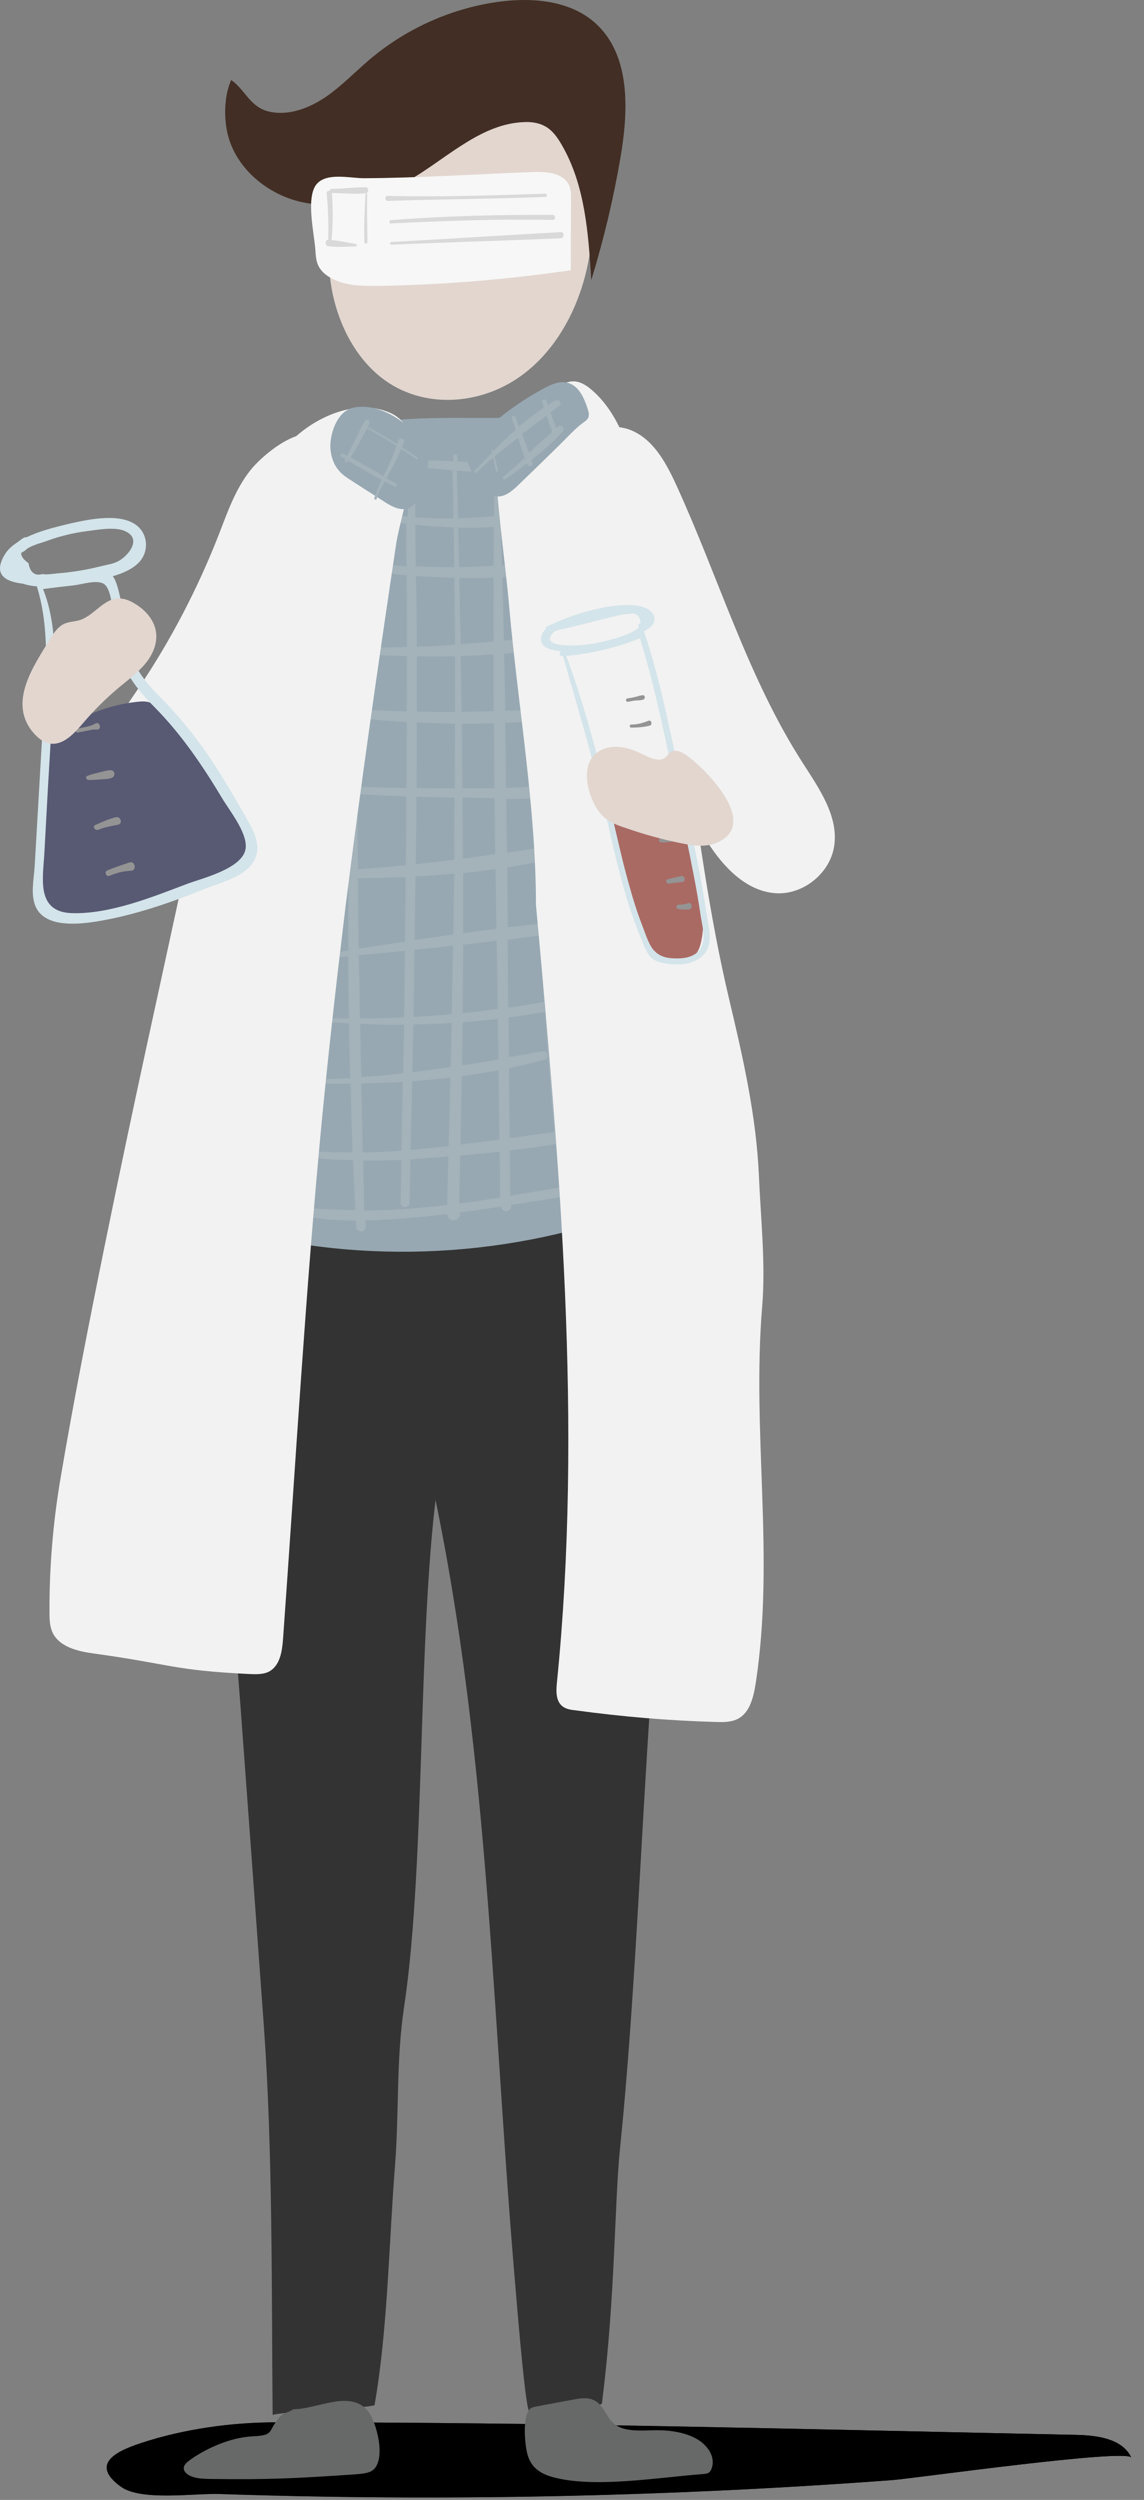 <svg width="87" height="190" viewBox="0 0 87 190" fill="none" xmlns="http://www.w3.org/2000/svg">
<rect x="0" y="0" width="87" height="190" fill="#808080" stroke="none"/>
<path d="M86.029 186.785C85.342 185.326 83.397 185.091 81.787 185.058C61.563 184.639 41.255 184.085 21.032 184.102C17.611 184.102 13.972 184.605 10.719 185.678C8.824 186.299 6.795 187.288 9.209 189.015C10.752 190.105 14.844 189.485 16.672 189.552C27.656 189.921 38.639 189.904 49.606 189.502C55.694 189.284 61.764 188.948 67.851 188.495C69.545 188.361 85.711 186.081 86.029 186.785Z" fill="url(#paint0_linear_96_20)"/>
<path d="M86.037 186.785C85.35 185.326 83.405 185.091 81.795 185.058C61.571 184.639 41.264 184.085 21.04 184.102C17.619 184.102 13.98 184.605 10.727 185.678C8.832 186.299 6.803 187.288 9.218 189.015C10.761 190.105 14.852 189.485 16.68 189.552C27.664 189.921 38.648 189.904 49.615 189.502C55.702 189.284 61.773 188.948 67.86 188.495C69.553 188.361 85.719 186.081 86.037 186.785Z" fill="url(#paint1_linear_96_20)"/>
<path d="M31.399 87.445C31.869 86.439 32.489 85.433 33.579 84.812C34.988 84.024 36.849 84.075 38.56 84.192C41.142 84.376 43.725 84.645 46.274 84.997C48.37 85.299 50.634 85.735 51.925 87.11C53.115 88.384 53.132 90.128 53.082 91.738C52.696 103.544 50.332 116.791 49.51 128.597C48.755 139.413 48.269 152.392 47.162 163.192C46.726 167.384 46.794 174.511 45.821 182.292C45.754 182.896 45.838 182.543 45.502 182.879C45.318 182.795 45.117 182.728 44.848 182.711C43.976 182.661 41.629 183.298 40.757 183.248C40.555 183.231 40.388 183.264 40.237 183.298C39.868 182.51 39.197 173.656 39.096 172.616C37.319 151.403 37.067 129.905 32.003 109.01C30.259 101.867 28.213 94.27 31.399 87.445Z" fill="#333333"/>
<path d="M20.062 153.935C20.749 163.477 20.649 173.975 20.733 183.533C22.292 183.215 26.937 183.131 28.48 182.812C29.486 177.178 29.587 170.285 30.04 164.601C30.358 160.576 30.123 156.568 30.727 152.56C32.421 141.359 31.7 123.197 33.393 111.996C34.148 107.032 34.903 102.051 36.462 97.205C38.139 92.023 40.034 84.678 31.482 83.052C26.652 82.13 20.431 83.371 17.68 86.859C14.545 90.833 15.652 96.518 15.97 100.928C16.49 108.172 17.748 122.359 18.284 129.603C18.888 137.736 19.475 145.836 20.062 153.935Z" fill="#333333"/>
<path d="M44.732 31.18C45.94 34.399 46.174 37.904 46.543 41.325C48.203 56.803 52.698 71.996 52.949 87.558C52.966 88.38 52.949 89.251 52.463 89.922C52.077 90.442 51.457 90.727 50.853 90.996C41.01 95.238 29.808 96.261 19.36 93.88C17.566 93.461 15.604 92.823 14.665 91.23C13.625 89.436 14.263 87.189 14.85 85.21C17.851 75.149 19.025 64.668 20.501 54.304C21.239 49.106 22.027 43.924 23.201 38.793C23.955 35.473 24.794 32.639 28.516 32.102C33.883 31.331 39.282 32.286 44.732 31.18Z" fill="#97A8B2"/>
<path d="M48.888 89.386C47.043 89.587 45.199 89.855 43.354 90.141C43.253 89.034 43.169 87.927 43.069 86.803C43.773 86.669 44.461 86.535 45.148 86.367C45.534 86.267 45.467 85.63 45.047 85.663C44.36 85.747 43.672 85.831 42.985 85.915C42.733 82.863 42.499 79.811 42.314 76.759C42.867 76.658 43.404 76.557 43.941 76.44C44.444 76.339 44.226 75.568 43.723 75.669C43.236 75.769 42.75 75.853 42.264 75.954C42.163 74.277 42.063 72.617 41.979 70.94C42.499 70.856 43.019 70.789 43.555 70.705C43.974 70.638 43.874 69.917 43.455 69.95C42.951 70.001 42.448 70.051 41.945 70.101C41.861 68.508 41.794 66.915 41.727 65.305C42.398 65.154 43.052 65.003 43.706 64.819C44.192 64.685 43.974 64.014 43.505 64.081C42.901 64.165 42.297 64.249 41.694 64.333C41.677 63.779 41.643 63.243 41.627 62.689C41.593 61.968 41.576 61.247 41.56 60.526C42.113 60.442 42.666 60.325 43.203 60.157C43.706 59.989 43.505 59.218 42.985 59.352C42.515 59.47 42.029 59.553 41.543 59.62C41.492 57.977 41.459 56.334 41.442 54.69C41.643 54.674 41.845 54.657 42.046 54.64C42.549 54.59 42.583 53.802 42.046 53.835C41.845 53.852 41.643 53.852 41.442 53.869C41.425 52.359 41.409 50.833 41.392 49.324C42.079 49.224 42.75 49.106 43.438 48.972C43.874 48.888 43.773 48.15 43.337 48.201C42.683 48.268 42.046 48.318 41.392 48.385C41.375 46.792 41.358 45.199 41.342 43.606C42.113 43.505 42.867 43.388 43.622 43.22C43.991 43.136 43.907 42.533 43.538 42.549C42.8 42.583 42.063 42.633 41.342 42.684C41.325 41.661 41.308 40.638 41.291 39.615C41.828 39.514 42.381 39.414 42.918 39.279C43.387 39.162 43.186 38.474 42.717 38.558C42.23 38.642 41.744 38.709 41.274 38.793C41.258 37.904 41.224 37.016 41.207 36.127C41.744 36.144 42.281 36.177 42.817 36.194C43.404 36.211 43.404 35.305 42.817 35.288C42.281 35.272 41.727 35.255 41.191 35.255C41.174 34.953 41.174 34.668 41.157 34.366C41.157 34.265 41.006 34.265 40.989 34.366C40.973 34.651 40.956 34.953 40.922 35.255C39.95 35.238 38.96 35.205 37.988 35.171C37.988 34.97 37.971 34.785 37.971 34.584C37.971 34.4 37.686 34.4 37.686 34.584C37.686 34.785 37.686 34.97 37.686 35.171C36.73 35.137 35.774 35.104 34.801 35.07C34.801 34.936 34.801 34.819 34.785 34.685C34.785 34.483 34.466 34.483 34.466 34.685C34.466 34.802 34.466 34.936 34.466 35.054C33.561 35.02 32.655 34.986 31.75 34.936C31.766 34.534 31.783 34.131 31.817 33.729C31.833 33.561 31.548 33.511 31.515 33.695C31.448 34.098 31.381 34.517 31.33 34.919C30.006 34.852 28.681 34.785 27.356 34.685C27.104 34.668 27.104 35.054 27.356 35.087C28.647 35.221 29.955 35.355 31.246 35.473C31.096 36.73 31.028 37.988 30.995 39.263C29.871 39.179 28.748 39.045 27.624 38.827C27.658 37.854 27.691 36.898 27.725 35.926C27.742 35.724 27.423 35.724 27.406 35.926C27.356 36.865 27.323 37.804 27.289 38.76C26.735 38.659 26.199 38.542 25.645 38.407C25.411 38.34 25.31 38.726 25.545 38.776C26.115 38.927 26.702 39.045 27.272 39.179C27.222 40.353 27.172 41.543 27.121 42.717C26.719 42.667 26.299 42.633 25.897 42.583C25.528 42.533 25.528 43.12 25.897 43.17C26.283 43.22 26.685 43.27 27.088 43.321C27.004 45.283 26.937 47.228 26.87 49.19C26.165 49.173 25.461 49.14 24.74 49.089C24.421 49.073 24.421 49.559 24.74 49.576C25.444 49.626 26.149 49.66 26.853 49.71C26.803 51.102 26.769 52.494 26.735 53.885C25.629 53.802 24.522 53.718 23.398 53.584C23.113 53.55 23.046 54.053 23.331 54.087C24.455 54.254 25.578 54.389 26.719 54.506C26.668 56.267 26.635 58.011 26.585 59.771C26.383 59.771 26.182 59.755 25.998 59.755C25.645 59.738 25.645 60.275 25.998 60.308C26.199 60.325 26.383 60.325 26.585 60.342C26.551 62.27 26.517 64.182 26.501 66.11C25.159 66.177 23.818 66.228 22.459 66.211C22.141 66.211 22.141 66.697 22.459 66.714C23.784 66.748 25.142 66.764 26.501 66.764C26.484 68.592 26.467 70.42 26.484 72.248C25.478 72.399 24.472 72.566 23.465 72.717C23.315 72.734 23.348 72.986 23.499 72.969C24.488 72.868 25.478 72.784 26.484 72.684C26.484 74.26 26.501 75.836 26.534 77.413C25.495 77.396 24.455 77.379 23.398 77.329C23.264 77.329 23.281 77.513 23.398 77.53C24.438 77.647 25.495 77.715 26.534 77.782C26.551 79.173 26.585 80.565 26.635 81.94C24.991 82.024 23.331 82.058 21.638 82.007C21.453 82.007 21.47 82.276 21.638 82.276C23.281 82.343 24.958 82.376 26.652 82.359C26.702 84.103 26.752 85.847 26.819 87.591C25.193 87.591 23.566 87.525 21.923 87.34C21.671 87.306 21.604 87.759 21.856 87.793C23.516 88.028 25.176 88.145 26.836 88.178C26.886 89.436 26.953 90.711 27.021 91.968C24.757 91.952 22.476 91.784 20.145 91.448C20.045 91.432 19.994 91.566 20.095 91.616C22.241 92.455 24.639 92.757 27.054 92.773C27.071 92.924 27.071 93.092 27.071 93.243C27.105 93.712 27.809 93.712 27.809 93.243C27.809 93.092 27.809 92.924 27.792 92.757C29.922 92.723 32.051 92.505 34.03 92.27C34.03 92.287 34.03 92.287 34.03 92.304C34.013 92.907 34.953 92.907 34.969 92.304C34.969 92.254 34.969 92.203 34.969 92.153C36.009 92.019 37.065 91.868 38.105 91.7C38.139 92.186 38.893 92.169 38.876 91.683C38.876 91.65 38.876 91.616 38.876 91.583C40.151 91.381 41.425 91.18 42.683 90.979C42.75 91.482 43.538 91.482 43.488 90.962C43.488 90.929 43.488 90.895 43.471 90.845C45.282 90.56 47.11 90.291 48.938 90.107C49.374 90.09 49.374 89.335 48.888 89.386ZM42.163 86.032C41.023 86.183 39.883 86.351 38.759 86.502C38.742 84.724 38.725 82.963 38.709 81.186C39.614 81.001 40.52 80.783 41.409 80.532C41.828 80.414 41.643 79.827 41.241 79.894C40.403 80.045 39.547 80.213 38.709 80.347C38.692 79.341 38.692 78.335 38.675 77.329C39.597 77.211 40.52 77.077 41.442 76.909C41.643 79.978 41.895 83.013 42.163 86.032ZM31.666 60.56C32.638 60.593 33.611 60.61 34.567 60.627C34.55 62.203 34.55 63.779 34.533 65.339C33.561 65.456 32.588 65.574 31.615 65.674C31.632 64.601 31.649 63.528 31.666 62.455C31.666 61.834 31.666 61.197 31.666 60.56ZM31.699 48.419C31.699 46.876 31.666 45.333 31.632 43.774C32.605 43.841 33.577 43.891 34.55 43.925C34.567 45.618 34.584 47.295 34.6 48.989C33.628 49.056 32.672 49.123 31.699 49.157C31.699 48.905 31.699 48.67 31.699 48.419ZM35.187 76.993C35.204 75.266 35.221 73.522 35.221 71.795C36.076 71.694 36.914 71.611 37.77 71.493C37.803 73.22 37.82 74.948 37.853 76.675C36.948 76.809 36.059 76.91 35.187 76.993ZM37.853 77.446C37.87 78.469 37.887 79.492 37.904 80.515C36.982 80.683 36.059 80.834 35.137 80.968C35.154 79.878 35.17 78.788 35.187 77.698C36.059 77.631 36.965 77.547 37.853 77.446ZM35.221 70.923C35.221 69.397 35.221 67.871 35.221 66.362C36.042 66.278 36.881 66.177 37.686 66.06C37.703 67.569 37.719 69.078 37.753 70.588C36.898 70.688 36.059 70.806 35.221 70.923ZM35.204 65.255C35.204 63.712 35.187 62.169 35.17 60.627C35.254 60.627 35.321 60.627 35.405 60.627C36.109 60.627 36.864 60.66 37.602 60.677C37.619 62.086 37.636 63.494 37.652 64.903C36.847 65.037 36.026 65.154 35.204 65.255ZM35.17 59.906C35.154 58.279 35.137 56.652 35.12 55.009C35.925 55.009 36.747 54.992 37.552 54.975C37.569 56.619 37.585 58.262 37.602 59.906C36.797 59.906 35.975 59.906 35.17 59.906ZM35.103 54.103C35.087 52.695 35.07 51.269 35.036 49.861C35.858 49.844 36.696 49.794 37.518 49.743C37.518 51.186 37.535 52.611 37.535 54.053C36.747 54.07 35.925 54.087 35.103 54.103ZM35.036 48.955C35.003 47.278 34.969 45.601 34.936 43.925C35.808 43.941 36.663 43.925 37.535 43.908C37.535 45.518 37.518 47.144 37.535 48.754C36.696 48.821 35.858 48.888 35.036 48.955ZM34.919 43.103C34.902 42.097 34.869 41.107 34.852 40.101C35.757 40.118 36.663 40.101 37.552 40.051C37.552 41.023 37.535 42.013 37.535 42.985C36.663 43.053 35.791 43.086 34.919 43.103ZM34.533 43.103C33.561 43.103 32.588 43.086 31.615 43.036C31.599 41.979 31.582 40.923 31.582 39.883C32.554 39.984 33.527 40.068 34.5 40.084C34.517 41.107 34.533 42.113 34.533 43.103ZM34.6 49.878C34.6 51.286 34.6 52.695 34.6 54.103C33.628 54.12 32.672 54.103 31.699 54.087C31.699 52.695 31.699 51.286 31.699 49.878C32.672 49.911 33.628 49.894 34.6 49.878ZM34.6 55.009C34.6 56.636 34.584 58.279 34.584 59.906C33.611 59.906 32.638 59.906 31.683 59.889C31.699 58.229 31.699 56.569 31.699 54.908C32.672 54.959 33.644 54.992 34.6 55.009ZM34.533 66.412C34.517 67.955 34.5 69.481 34.466 71.024C33.493 71.158 32.521 71.309 31.532 71.443C31.548 69.833 31.582 68.223 31.599 66.613C32.588 66.563 33.561 66.496 34.533 66.412ZM34.449 71.879C34.416 73.606 34.382 75.35 34.349 77.077C33.376 77.161 32.42 77.245 31.448 77.295C31.481 75.585 31.498 73.891 31.515 72.181C32.504 72.097 33.477 71.996 34.449 71.879ZM31.448 77.865C32.42 77.849 33.376 77.815 34.349 77.748C34.332 78.855 34.298 79.978 34.265 81.085C33.292 81.236 32.337 81.37 31.364 81.488C31.381 80.297 31.414 79.09 31.448 77.865ZM34.248 81.907C34.215 83.634 34.164 85.361 34.114 87.105C33.158 87.223 32.185 87.306 31.23 87.39C31.263 85.646 31.314 83.919 31.347 82.175C32.32 82.108 33.276 82.024 34.248 81.907ZM35.12 81.789C36.059 81.672 36.982 81.521 37.904 81.337C37.937 83.097 37.954 84.858 37.971 86.602C36.981 86.736 36.009 86.871 35.02 86.988C35.07 85.261 35.087 83.533 35.12 81.789ZM41.375 76.138C40.469 76.306 39.564 76.457 38.658 76.591C38.642 74.864 38.625 73.136 38.608 71.426C39.43 71.326 40.252 71.208 41.056 71.107C41.157 72.768 41.274 74.445 41.375 76.138ZM41.023 70.202C40.218 70.286 39.413 70.386 38.625 70.47C38.608 68.961 38.591 67.435 38.575 65.926C39.329 65.808 40.067 65.674 40.822 65.523C40.872 67.083 40.939 68.642 41.023 70.202ZM40.688 62.706C40.704 63.293 40.738 63.897 40.771 64.484C40.033 64.584 39.296 64.702 38.558 64.802C38.541 63.444 38.524 62.086 38.508 60.727C39.212 60.744 39.916 60.727 40.62 60.66C40.637 61.348 40.671 62.019 40.688 62.706ZM40.587 59.755C39.899 59.822 39.195 59.855 38.491 59.889C38.474 58.245 38.441 56.585 38.424 54.942C39.111 54.908 39.782 54.858 40.453 54.808C40.503 56.451 40.537 58.111 40.587 59.755ZM40.453 53.936C39.765 53.969 39.094 54.003 38.424 54.02C38.407 52.577 38.373 51.135 38.34 49.693C39.027 49.626 39.715 49.559 40.403 49.475C40.403 50.951 40.419 52.443 40.453 53.936ZM40.386 48.486C39.698 48.553 39.011 48.62 38.323 48.687C38.29 47.077 38.239 45.484 38.206 43.874C38.96 43.841 39.715 43.774 40.453 43.69C40.402 45.3 40.386 46.893 40.386 48.486ZM40.469 42.767C39.698 42.834 38.944 42.885 38.172 42.952C38.139 41.979 38.122 41.007 38.088 40.034C38.927 39.967 39.748 39.883 40.587 39.749C40.52 40.755 40.486 41.761 40.469 42.767ZM40.788 36.127C40.721 37.049 40.671 37.971 40.62 38.894C39.765 39.011 38.91 39.112 38.055 39.196C38.021 38.122 37.988 37.049 37.954 35.976C38.893 36.043 39.832 36.077 40.788 36.127ZM37.602 35.959C37.585 37.049 37.585 38.139 37.569 39.229C36.663 39.313 35.741 39.363 34.835 39.38C34.801 38.173 34.785 36.965 34.751 35.775C35.69 35.842 36.646 35.892 37.602 35.959ZM31.666 35.506C32.588 35.59 33.493 35.657 34.416 35.741C34.449 36.965 34.466 38.173 34.483 39.397C33.51 39.414 32.554 39.38 31.582 39.33C31.582 38.055 31.599 36.781 31.666 35.506ZM27.54 39.263C28.664 39.497 29.788 39.665 30.911 39.816C30.894 40.889 30.894 41.962 30.911 43.036C29.737 42.969 28.58 42.885 27.423 42.767C27.457 41.594 27.507 40.42 27.54 39.263ZM27.39 43.371C28.547 43.505 29.72 43.623 30.911 43.723C30.928 44.88 30.945 46.037 30.945 47.178C30.945 47.849 30.945 48.502 30.945 49.173C29.721 49.207 28.496 49.224 27.272 49.19C27.306 47.262 27.339 45.316 27.39 43.371ZM27.255 49.727C28.48 49.794 29.704 49.844 30.945 49.861C30.945 51.269 30.928 52.661 30.928 54.07C29.687 54.036 28.446 53.986 27.222 53.902C27.222 52.527 27.239 51.135 27.255 49.727ZM27.205 54.573C28.446 54.707 29.687 54.808 30.928 54.875C30.928 56.552 30.911 58.212 30.911 59.889C29.67 59.872 28.429 59.839 27.188 59.788C27.188 58.044 27.188 56.3 27.205 54.573ZM27.188 60.358C28.429 60.425 29.67 60.492 30.894 60.543C30.894 61.046 30.894 61.549 30.894 62.052C30.894 63.293 30.861 64.534 30.861 65.758C29.653 65.875 28.429 65.976 27.222 66.06C27.205 64.165 27.188 62.27 27.188 60.358ZM27.222 66.747C28.429 66.747 29.637 66.714 30.844 66.664C30.827 68.29 30.81 69.933 30.794 71.56C29.62 71.745 28.446 71.912 27.272 72.097C27.255 70.319 27.239 68.525 27.222 66.747ZM27.289 72.6C28.446 72.499 29.62 72.382 30.794 72.264C30.777 73.958 30.76 75.652 30.727 77.329C29.62 77.379 28.496 77.396 27.373 77.396C27.356 75.803 27.323 74.193 27.289 72.6ZM27.39 77.815C28.496 77.865 29.62 77.899 30.727 77.882C30.71 79.106 30.676 80.347 30.66 81.571C29.603 81.689 28.547 81.789 27.49 81.856C27.44 80.515 27.406 79.157 27.39 77.815ZM27.473 82.343C28.53 82.326 29.57 82.293 30.626 82.225C30.593 83.969 30.559 85.713 30.525 87.457C29.553 87.525 28.58 87.575 27.591 87.591C27.557 85.831 27.524 84.087 27.473 82.343ZM27.708 92.002C27.675 90.744 27.641 89.487 27.624 88.212C28.597 88.212 29.553 88.195 30.525 88.162C30.509 89.235 30.492 90.325 30.458 91.398C30.442 91.851 31.146 91.851 31.146 91.398C31.179 90.308 31.196 89.218 31.213 88.112C32.051 88.061 32.873 88.011 33.712 87.927C33.846 87.91 33.963 87.91 34.097 87.894C34.064 89.118 34.03 90.342 33.997 91.583C31.867 91.834 29.788 91.985 27.708 92.002ZM34.919 91.465C34.953 90.241 34.969 89.034 35.003 87.826C35.992 87.743 36.982 87.642 37.988 87.541C38.005 88.698 38.021 89.855 38.021 91.013C37.183 91.147 36.361 91.281 35.523 91.398C35.321 91.415 35.12 91.432 34.919 91.465ZM38.776 87.441C39.95 87.306 41.107 87.156 42.264 86.954C42.364 88.061 42.465 89.151 42.566 90.258C41.308 90.459 40.067 90.66 38.809 90.878C38.793 89.738 38.776 88.581 38.776 87.441Z" fill="#A4B2BA"/>
<path d="M19.024 35.763C17.9 37.189 17.296 38.933 16.642 40.626C15.049 44.701 13.02 48.608 10.572 52.247C9.499 53.857 8.325 55.417 7.604 57.211C6.883 59.005 6.631 61.085 7.436 62.846C8.056 64.204 9.214 65.227 10.438 66.082C11.343 66.719 12.366 67.306 13.473 67.323C15.1 67.34 16.508 66.065 17.196 64.59C17.883 63.114 18.017 61.454 18.235 59.827C18.873 54.964 20.281 50.252 21.824 45.607C22.595 43.276 23.4 40.962 24.172 38.614C24.608 37.289 26.201 34.153 24.423 33.164C22.746 32.242 19.963 34.573 19.024 35.763Z" fill="#F2F2F2"/>
<path d="M35.726 6.232C33.764 5.947 31.785 5.796 29.806 5.695C27.626 8.06 26.268 11.196 25.53 14.432C24.943 17.031 24.759 19.782 25.312 22.398C25.882 25.014 27.241 27.462 29.32 28.937C32.473 31.168 36.883 30.732 39.935 28.334C42.987 25.953 44.714 21.911 45.016 17.853C45.268 14.432 44.563 11.011 43.373 7.825C41.075 6.836 38.023 6.567 35.726 6.232Z" fill="#E2D6CF"/>
<path d="M27.911 183.161C26.536 181.651 24.087 183.11 22.31 183.11C21.689 183.496 21.589 183.295 21.186 183.798C20.331 184.838 20.884 185.089 19.174 185.173C17.463 185.257 15.552 186.146 14.378 187.018C14.177 187.168 13.992 187.353 13.976 187.554C13.942 187.856 14.277 188.141 14.68 188.258C15.082 188.393 15.535 188.393 15.971 188.409C20.499 188.476 22.528 188.359 27.039 188.057C27.441 188.024 27.86 187.99 28.196 187.839C29.487 187.202 28.648 183.966 27.911 183.161Z" fill="#676868"/>
<path d="M53.031 185.393C52.142 184.873 50.968 184.688 49.828 184.705C48.772 184.722 47.564 184.839 46.793 184.286C46.005 183.716 45.938 182.592 44.898 182.324C44.495 182.223 44.043 182.29 43.623 182.374C42.684 182.542 41.762 182.71 40.823 182.894C40.655 182.928 40.471 182.961 40.353 183.045C39.683 183.531 39.917 185.946 40.135 186.617C40.387 187.455 40.991 187.992 42.064 188.277C45.233 189.132 50.13 188.277 53.417 188.042C53.584 188.025 53.769 188.009 53.886 187.942C53.987 187.875 54.054 187.774 54.087 187.69C54.456 186.852 53.92 185.929 53.031 185.393Z" fill="#676868"/>
<path d="M17.23 9.786C17.716 12.704 20.399 14.917 23.25 15.421C26.101 15.924 29.052 14.968 31.551 13.442C34.217 11.798 36.699 9.417 39.801 9.283C40.371 9.249 40.958 9.317 41.461 9.602C42.015 9.903 42.401 10.457 42.719 11.01C44.497 14.062 44.748 17.751 44.966 21.29C45.905 18.221 46.66 15.085 47.196 11.916C47.783 8.461 47.951 4.403 45.486 1.955C43.608 0.093 40.724 -0.208 38.124 0.11C34.468 0.563 30.947 2.123 28.113 4.521C26.989 5.476 25.95 6.566 24.742 7.388C23.518 8.21 22.043 8.78 20.601 8.512C19.007 8.21 18.706 6.868 17.582 6.08C17.096 7.17 17.029 8.612 17.23 9.786Z" fill="#422E24"/>
<path d="M24.507 84.842C23.233 98.073 22.478 111.338 21.522 124.602C21.455 125.524 21.287 126.581 20.482 127.034C20.046 127.269 19.51 127.252 19.023 127.235C13.104 126.95 13.02 126.48 7.151 125.675C5.927 125.508 4.535 125.189 3.998 124.082C3.78 123.613 3.763 123.059 3.763 122.54C3.747 119.236 4.015 115.916 4.552 112.662C5.524 106.86 6.765 100.555 7.939 94.787C12.467 72.517 15.301 62.103 18.151 44.647C18.738 41.041 19.258 37.218 21.455 34.3C23.165 32.036 26.888 30.091 29.722 31.399C32.875 32.858 30.544 38.576 30.125 41.36C28.75 50.549 27.425 59.756 26.268 68.979C25.631 74.227 25.027 79.527 24.507 84.842Z" fill="#F2F2F2"/>
<path d="M40.759 68.764C42.553 88.434 44.331 108.239 42.352 127.892C42.285 128.529 42.269 129.267 42.755 129.67C43.023 129.888 43.392 129.955 43.744 129.988C47.299 130.475 50.888 130.777 54.477 130.877C55.013 130.894 55.583 130.894 56.07 130.659C57.042 130.19 57.31 128.949 57.478 127.892C58.937 118.267 57.16 108.976 57.965 99.267C58.233 96.064 57.847 92.526 57.713 89.323C57.512 84.812 56.506 80.385 55.466 76.008C52.364 62.928 52.062 49.831 48.59 36.852C47.886 34.203 47.065 31.385 44.968 29.608C44.599 29.289 44.163 29.021 43.694 28.987C43.174 28.954 42.671 29.222 42.218 29.474C39.669 30.916 37.623 31.369 37.674 34.487C37.741 38.361 38.395 42.319 38.73 46.176C39.384 53.605 40.759 61.318 40.759 68.764Z" fill="#F2F2F2"/>
<path d="M47.898 32.662C49.626 33.316 50.615 35.094 51.387 36.771C54.64 43.83 56.837 51.444 61.046 57.984C62.303 59.946 63.812 62.075 63.427 64.373C63.092 66.368 61.13 67.961 59.117 67.894C56.837 67.81 55.042 65.949 53.818 64.02C51.554 60.432 50.447 56.256 49.072 52.249C47.463 47.553 45.383 43.076 43.253 38.615C42.616 37.274 41.627 35.563 42.549 34.138C43.538 32.612 46.322 32.075 47.898 32.662Z" fill="#F2F2F2"/>
<path d="M51.389 59.207C51.222 58.955 51.154 58.888 50.836 58.855C50.333 58.804 49.327 59.408 48.924 59.559C47.968 59.911 47.063 60.096 46.04 59.961C45.939 59.944 45.922 60.112 46.006 60.129C46.04 60.146 46.073 60.146 46.107 60.163C46.04 60.213 45.973 60.297 45.989 60.397C46.14 62.259 46.744 63.969 47.314 65.73C47.851 67.39 48.035 69.235 48.757 70.828C49.226 71.867 50.064 72.84 51.221 73.092C52.228 73.31 52.999 72.773 53.267 71.8C53.653 70.375 53.469 68.614 53.083 67.222C52.597 65.478 52.211 63.818 51.959 62.024C51.859 61.269 51.859 59.894 51.389 59.207Z" fill="#AA6A64"/>
<path d="M49.692 46.731C49.206 45.809 47.411 45.96 46.606 46.06C44.862 46.295 43.102 46.882 41.525 47.653C41.475 47.687 41.475 47.754 41.525 47.788C41.374 47.922 41.257 48.073 41.19 48.274C40.888 49.196 41.928 49.431 42.666 49.498C42.515 49.599 42.531 49.884 42.766 49.867C42.783 49.867 42.8 49.867 42.816 49.867C43.839 53.472 44.929 57.061 45.785 60.7C46.64 64.288 47.327 67.944 48.77 71.365C49.004 71.902 49.189 72.589 49.709 72.925C50.195 73.243 51.033 73.294 51.587 73.294C52.626 73.294 53.75 72.807 53.934 71.684C54.052 71.03 53.867 70.292 53.767 69.638C53.616 68.665 53.448 67.693 53.28 66.72C52.911 64.775 52.492 62.846 52.09 60.918C51.167 56.642 50.396 52.282 49.021 48.123C49.004 48.073 48.971 48.039 48.954 48.005C49.524 47.687 49.977 47.268 49.692 46.731ZM42.095 48.056C42.28 47.855 42.951 47.788 43.202 47.721C44.074 47.502 44.963 47.285 45.835 47.066C46.187 46.983 46.556 46.882 46.908 46.798C47.21 46.714 47.529 46.681 47.83 46.664C48.367 46.547 48.669 46.765 48.719 47.352C48.535 47.385 48.501 47.586 48.585 47.704C47.948 48.224 46.925 48.492 46.154 48.693C45.282 48.928 44.393 49.045 43.487 49.062C43.152 49.045 41.089 49.112 42.095 48.056ZM51.553 60.666C51.956 62.595 52.375 64.523 52.744 66.452C52.945 67.491 53.13 68.531 53.28 69.571C53.364 70.124 53.532 70.761 53.498 71.332C53.431 72.422 52.576 72.824 51.62 72.841C50.815 72.858 50.094 72.774 49.574 72.036C49.256 71.566 49.038 70.829 48.837 70.325C48.468 69.37 48.149 68.38 47.881 67.391C47.344 65.529 46.942 63.635 46.489 61.756C45.533 57.748 44.493 53.724 43.068 49.85C44.996 49.682 46.875 49.23 48.669 48.509C49.893 52.483 50.681 56.591 51.553 60.666Z" fill="#D3E4EA"/>
<path d="M47.758 53.339C47.959 53.306 48.16 53.255 48.361 53.238C48.546 53.222 48.73 53.238 48.915 53.171C49.082 53.121 49.082 52.836 48.881 52.836C48.68 52.853 48.512 52.92 48.311 52.97C48.11 53.02 47.909 53.054 47.691 53.087C47.54 53.138 47.607 53.373 47.758 53.339Z" fill="#949494"/>
<path d="M49.313 54.782C48.877 54.949 48.492 55.067 48.005 55.067C47.854 55.067 47.854 55.301 48.005 55.301C48.458 55.301 48.961 55.268 49.414 55.151C49.649 55.084 49.531 54.681 49.313 54.782Z" fill="#949494"/>
<path d="M50.057 58.366C50.275 58.282 50.124 57.947 49.906 57.997C49.755 58.031 49.604 58.098 49.453 58.131C49.285 58.165 49.118 58.182 48.95 58.165C48.782 58.148 48.766 58.416 48.95 58.433C49.302 58.467 49.721 58.5 50.057 58.366Z" fill="#949494"/>
<path d="M50.559 60.768C50.274 60.935 49.989 60.986 49.67 61.002C49.469 61.019 49.469 61.321 49.67 61.304C50.023 61.287 50.375 61.22 50.727 61.17C51.012 61.12 50.844 60.6 50.559 60.768Z" fill="#949494"/>
<path d="M51.028 63.505C50.793 63.622 50.542 63.689 50.273 63.706C50.072 63.723 50.056 64.008 50.273 64.025C50.592 64.041 50.894 64.008 51.213 63.924C51.531 63.857 51.347 63.354 51.028 63.505Z" fill="#949494"/>
<path d="M51.799 66.585C51.463 66.652 51.145 66.752 50.792 66.82C50.575 66.853 50.658 67.188 50.876 67.155C51.212 67.105 51.564 67.071 51.899 67.037C52.184 66.987 52.084 66.518 51.799 66.585Z" fill="#949494"/>
<path d="M52.321 68.649C52.103 68.733 51.868 68.766 51.617 68.749C51.432 68.749 51.365 69.051 51.566 69.085C51.834 69.135 52.103 69.135 52.371 69.118C52.74 69.102 52.623 68.531 52.321 68.649Z" fill="#949494"/>
<path d="M52.215 57.408C51.846 57.139 51.309 56.904 50.957 57.19C50.839 57.29 50.756 57.424 50.638 57.542C50.219 57.927 49.548 57.659 49.045 57.408C48.425 57.106 47.771 56.821 47.083 56.77C46.396 56.703 45.658 56.904 45.171 57.408C44.45 58.179 44.551 59.42 44.903 60.426C45.138 61.097 45.49 61.751 46.027 62.187C46.446 62.522 46.949 62.723 47.469 62.891C48.894 63.394 50.353 63.797 51.846 64.099C52.684 64.266 53.573 64.4 54.378 64.099C57.933 62.757 53.74 58.498 52.215 57.408Z" fill="#E2D6CF"/>
<path d="M6.88 54.263C8.004 53.794 9.211 53.475 10.419 53.341C10.771 53.308 11.14 53.274 11.475 53.425C11.727 53.542 11.928 53.76 12.112 53.978C13.186 55.203 14.259 56.443 15.332 57.667C16.036 58.472 16.741 59.294 17.328 60.2C18.065 61.374 18.585 62.698 18.803 64.073C18.854 64.325 18.887 64.593 18.82 64.862C18.669 65.566 17.914 65.918 17.26 66.203C13.437 67.779 9.53 69.356 5.405 69.523C4.902 69.54 4.382 69.54 3.946 69.289C3.074 68.785 2.973 67.578 2.99 66.572C3.04 63.889 3.225 61.223 3.543 58.556C3.644 57.751 3.543 56.175 4.063 55.504C4.566 54.867 6.126 54.582 6.88 54.263Z" fill="#585973"/>
<path d="M18.737 62.175C18.1 61.051 17.446 59.945 16.775 58.855C15.45 56.725 13.958 54.763 12.18 52.985C10.923 51.728 10.034 50.537 9.665 48.776C9.363 47.368 9.346 45.892 8.91 44.517C8.81 44.215 8.726 43.98 8.575 43.796C9.38 43.561 10.101 43.242 10.587 42.723C11.359 41.884 11.258 40.559 10.336 39.889C9.011 38.933 6.496 39.52 5.053 39.855C4.232 40.056 3.041 40.341 2.035 40.828C1.968 40.828 1.884 40.828 1.8 40.878C1.632 40.979 1.481 41.096 1.331 41.213C0.911 41.482 0.559 41.8 0.341 42.186C-0.514 43.628 0.341 44.215 1.767 44.366C2.085 44.483 2.437 44.534 2.806 44.567C3.628 47.267 3.561 49.967 3.393 52.767C3.226 55.669 3.058 58.553 2.89 61.454C2.806 62.896 2.722 64.355 2.639 65.797C2.588 66.77 2.286 68.044 2.739 68.966C3.477 70.509 5.942 70.258 7.317 70.04C10.151 69.587 12.968 68.614 15.618 67.541C17.127 66.937 19.508 66.434 19.576 64.472C19.559 63.617 19.123 62.862 18.737 62.175ZM2.169 42.806C1.75 42.505 1.582 42.236 1.616 42.018L1.901 41.851C2.219 41.482 3.158 41.264 3.611 41.096C4.567 40.744 5.556 40.509 6.563 40.375C7.384 40.274 8.659 40.023 9.447 40.341C10.822 40.895 9.833 42.153 9.078 42.605C8.676 42.857 8.105 42.924 7.653 43.041C6.579 43.309 5.473 43.494 4.366 43.578C4.014 43.611 3.561 43.695 3.225 43.628C2.655 43.796 2.286 43.511 2.169 42.806ZM14.243 67.172C11.593 68.178 8.357 69.486 5.473 69.402C2.706 69.319 3.276 66.703 3.376 64.825C3.46 63.282 3.544 61.722 3.628 60.179C3.796 57.211 3.997 54.26 4.114 51.292C4.198 49.028 4.098 46.865 3.276 44.768C4.064 44.668 4.869 44.567 5.657 44.483C6.227 44.416 7.552 43.98 8.005 44.467C8.659 45.171 8.558 47.317 8.692 48.189C9.095 50.587 10.067 52.046 11.744 53.74C13.79 55.803 15.4 58.184 16.892 60.666C17.446 61.605 18.787 63.248 18.687 64.422C18.569 65.998 15.35 66.753 14.243 67.172Z" fill="#D3E4EA"/>
<path d="M6.061 48.761C6.38 48.678 6.212 48.158 5.927 48.275C5.558 48.426 5.189 48.543 4.787 48.577C4.669 48.594 4.619 48.778 4.753 48.795C5.189 48.862 5.625 48.862 6.061 48.761Z" fill="#949494"/>
<path d="M6.597 50.892C6.195 51.093 5.742 51.177 5.306 51.295C5.121 51.345 5.189 51.63 5.39 51.58C5.826 51.479 6.262 51.379 6.714 51.362C7.117 51.362 6.983 50.708 6.597 50.892Z" fill="#949494"/>
<path d="M7.297 55.451C7.817 55.518 7.599 54.764 7.23 54.999C6.861 55.233 6.291 55.284 5.855 55.384C5.67 55.435 5.754 55.72 5.939 55.669C6.14 55.636 6.341 55.586 6.542 55.552C6.777 55.518 7.062 55.418 7.297 55.451Z" fill="#949494"/>
<path d="M8.492 59.126C8.81 59.009 8.76 58.539 8.408 58.539C8.106 58.539 7.788 58.656 7.486 58.724C7.201 58.791 6.899 58.858 6.63 58.975C6.463 59.042 6.563 59.26 6.714 59.277C7.016 59.294 7.318 59.26 7.62 59.243C7.905 59.21 8.224 59.227 8.492 59.126Z" fill="#949494"/>
<path d="M8.811 62.11C8.275 62.227 7.755 62.495 7.252 62.697C7 62.797 7.218 63.166 7.47 63.066C7.956 62.864 8.459 62.781 8.979 62.68C9.348 62.613 9.197 62.026 8.811 62.11Z" fill="#949494"/>
<path d="M9.849 65.547C9.279 65.749 8.692 65.916 8.139 66.168C7.921 66.268 8.072 66.654 8.306 66.57C8.843 66.352 9.363 66.201 9.95 66.184C10.419 66.168 10.285 65.413 9.849 65.547Z" fill="#949494"/>
<path d="M3.847 48.507C4.115 48.071 4.417 47.635 4.87 47.417C5.238 47.249 5.658 47.249 6.06 47.132C7.133 46.796 7.838 45.555 8.944 45.488C9.414 45.455 9.867 45.639 10.269 45.891C11.057 46.36 11.728 47.115 11.862 48.02C11.996 48.892 11.611 49.764 11.057 50.435C10.504 51.106 9.783 51.643 9.112 52.196C8.106 53.035 7.167 53.957 6.312 54.963C5.641 55.751 4.786 56.69 3.763 56.506C3.293 56.422 2.907 56.103 2.589 55.751C0.543 53.454 2.539 50.636 3.847 48.507Z" fill="#E2D6CF"/>
<path d="M39.414 36.871C38.928 37.341 38.307 37.861 37.636 37.71C37.251 37.626 36.949 37.358 36.697 37.056C36.362 36.67 36.077 36.251 35.842 35.798C35.675 35.446 35.524 35.077 35.54 34.691C35.574 34.054 36.027 33.517 36.496 33.081C37.955 31.656 39.615 30.449 41.41 29.493C41.946 29.208 42.55 28.939 43.154 29.09C44.042 29.308 44.462 30.314 44.73 31.203C44.931 31.874 44.529 31.958 44.093 32.327C43.523 32.796 43.019 33.367 42.483 33.886C41.46 34.892 40.437 35.882 39.414 36.871Z" fill="#97A8B2"/>
<path d="M42.468 32.393C42.417 32.443 42.367 32.493 42.3 32.544C42.149 32.141 42.015 31.739 41.864 31.353C42.099 31.185 42.317 31.001 42.552 30.833C42.786 30.649 42.485 30.313 42.25 30.431C42.049 30.531 41.864 30.665 41.663 30.783C41.629 30.682 41.596 30.582 41.562 30.481C41.495 30.263 41.143 30.364 41.227 30.582C41.277 30.716 41.311 30.85 41.361 30.984C40.707 31.42 40.07 31.906 39.466 32.426C39.365 32.191 39.282 31.94 39.198 31.705C39.131 31.538 38.862 31.605 38.929 31.789C39.03 32.074 39.131 32.376 39.215 32.661C38.628 33.181 38.057 33.718 37.521 34.271V34.237C37.504 34.137 37.336 34.17 37.37 34.288C37.387 34.321 37.387 34.371 37.404 34.422C36.968 34.858 36.532 35.31 36.112 35.746C36.012 35.847 36.163 35.998 36.263 35.898C36.649 35.512 37.068 35.16 37.487 34.807C37.571 35.143 37.638 35.478 37.722 35.814C37.756 35.931 37.923 35.881 37.89 35.763L37.621 34.69C38.208 34.204 38.795 33.734 39.399 33.281C39.55 33.785 39.718 34.304 39.902 34.791C39.382 35.277 38.846 35.763 38.276 36.216C38.158 36.317 38.309 36.518 38.443 36.434C38.98 36.048 39.516 35.629 40.07 35.227C40.087 35.26 40.103 35.294 40.12 35.327C40.221 35.545 40.539 35.394 40.489 35.176C40.472 35.109 40.439 35.025 40.422 34.958C41.277 34.288 42.116 33.566 42.82 32.762C42.954 32.493 42.686 32.225 42.468 32.393ZM40.237 34.422C40.07 33.935 39.885 33.466 39.701 32.996C40.321 32.527 40.942 32.057 41.562 31.588C41.696 31.99 41.847 32.409 41.981 32.812C41.981 32.812 41.981 32.812 41.998 32.829C41.378 33.349 40.808 33.885 40.237 34.422Z" fill="#A4B2BA"/>
<path d="M31.129 32.56C31.532 32.996 31.867 33.482 32.169 34.002C32.337 34.304 32.521 34.606 32.555 34.941C32.622 35.461 32.353 35.964 32.203 36.484C31.968 37.272 31.884 38.261 31.129 38.597C30.492 38.882 29.788 38.496 29.218 38.127C28.396 37.59 27.558 37.071 26.736 36.534C26.4 36.316 26.048 36.098 25.78 35.779C25.411 35.36 25.21 34.807 25.143 34.253C25.009 33.13 25.579 31.302 26.82 31C28.279 30.631 30.123 31.503 31.129 32.56Z" fill="#97A8B2"/>
<path d="M31.767 34.793C31.381 34.508 30.979 34.256 30.576 33.988C30.627 33.854 30.677 33.736 30.71 33.602C30.794 33.334 30.375 33.217 30.291 33.485C30.274 33.569 30.224 33.653 30.191 33.753C29.47 33.283 28.715 32.847 27.96 32.445C27.994 32.361 28.044 32.277 28.078 32.194C28.178 31.976 27.876 31.774 27.742 31.992C27.256 32.848 26.854 33.753 26.401 34.642C26.3 34.592 26.2 34.525 26.082 34.474C25.931 34.39 25.797 34.625 25.948 34.709C26.049 34.776 26.166 34.843 26.267 34.893C26.25 34.91 26.25 34.944 26.233 34.961C26.149 35.111 26.367 35.229 26.451 35.095C26.468 35.078 26.468 35.061 26.485 35.028C27.323 35.514 28.162 36.017 29.017 36.47C28.816 36.922 28.614 37.392 28.463 37.862C28.43 37.979 28.614 38.029 28.648 37.912C28.799 37.442 29.017 37.006 29.252 36.587C29.503 36.721 29.755 36.855 30.006 36.973C30.14 37.04 30.258 36.855 30.123 36.772C29.889 36.621 29.637 36.486 29.386 36.336C29.788 35.614 30.207 34.91 30.509 34.139C30.912 34.39 31.297 34.642 31.7 34.91C31.767 34.944 31.817 34.843 31.767 34.793ZM29.168 36.185C28.346 35.698 27.508 35.229 26.669 34.759C27.105 34.038 27.541 33.317 27.91 32.562C28.665 32.982 29.419 33.418 30.157 33.887C29.872 34.692 29.52 35.447 29.168 36.185Z" fill="#A4B2BA"/>
<path d="M40.574 13.076C41.597 13.042 42.837 13.143 43.273 14.065C43.424 14.4 43.424 14.786 43.424 15.155C43.424 16.949 43.408 18.744 43.408 20.538C38.595 21.242 33.715 21.645 28.852 21.729C27.594 21.745 26.286 21.745 25.196 21.142C24.744 20.907 24.341 20.555 24.157 20.069C24.039 19.75 24.006 19.414 23.989 19.062C23.922 17.855 23.218 14.987 24.09 13.981C24.861 13.092 26.638 13.545 27.661 13.545C31.954 13.528 36.281 13.227 40.574 13.076Z" fill="#F7F7F7"/>
<path d="M41.474 14.719C37.466 14.853 33.458 14.987 29.467 14.886C29.249 14.886 29.249 15.272 29.467 15.272C33.475 15.138 37.483 15.121 41.474 14.97C41.625 14.97 41.625 14.719 41.474 14.719Z" fill="#D9D9D9"/>
<path d="M42.045 16.716C42.263 16.716 42.263 16.33 42.045 16.33C37.936 16.313 33.811 16.414 29.719 16.732C29.585 16.749 29.585 17.001 29.719 16.984C33.828 16.783 37.936 16.632 42.045 16.716Z" fill="#D9D9D9"/>
<path d="M42.671 17.641C38.361 17.876 34.052 18.161 29.742 18.396C29.641 18.396 29.641 18.597 29.742 18.597C34.052 18.413 38.361 18.295 42.671 18.111C42.923 18.077 42.923 17.624 42.671 17.641Z" fill="#D9D9D9"/>
<path d="M27.827 14.236C26.955 14.219 26.083 14.353 25.211 14.353C25.127 14.353 25.093 14.42 25.093 14.504C24.976 14.454 24.825 14.538 24.842 14.722C24.959 15.879 24.993 17.053 24.959 18.227C24.691 18.227 24.708 18.68 24.959 18.713C25.647 18.814 26.368 18.73 27.055 18.73C27.139 18.73 27.173 18.562 27.072 18.546C26.468 18.445 25.831 18.294 25.211 18.244C25.328 17.07 25.328 15.896 25.244 14.722C25.244 14.705 25.227 14.689 25.227 14.672C26.083 14.672 26.971 14.772 27.827 14.689C28.061 14.638 28.061 14.236 27.827 14.236Z" fill="#D9D9D9"/>
<path d="M27.928 14.771C27.928 14.67 27.794 14.67 27.794 14.771C27.727 15.978 27.677 17.186 27.71 18.393C27.71 18.561 27.945 18.561 27.945 18.393C27.928 17.186 27.895 15.978 27.928 14.771Z" fill="#D9D9D9"/>
<defs>
<linearGradient id="paint0_linear_96_20" x1="8.107" y1="186.956" x2="86.037" y2="186.956" gradientUnits="userSpaceOnUse">
<stop stop-color="#4D4D4D"/>
<stop offset="1"/>
</linearGradient>
<linearGradient id="paint1_linear_96_20" x1="8.115" y1="186.956" x2="86.045" y2="186.956" gradientUnits="userSpaceOnUse">
<stop/>
<stop offset="1"/>
</linearGradient>
</defs>
</svg>
